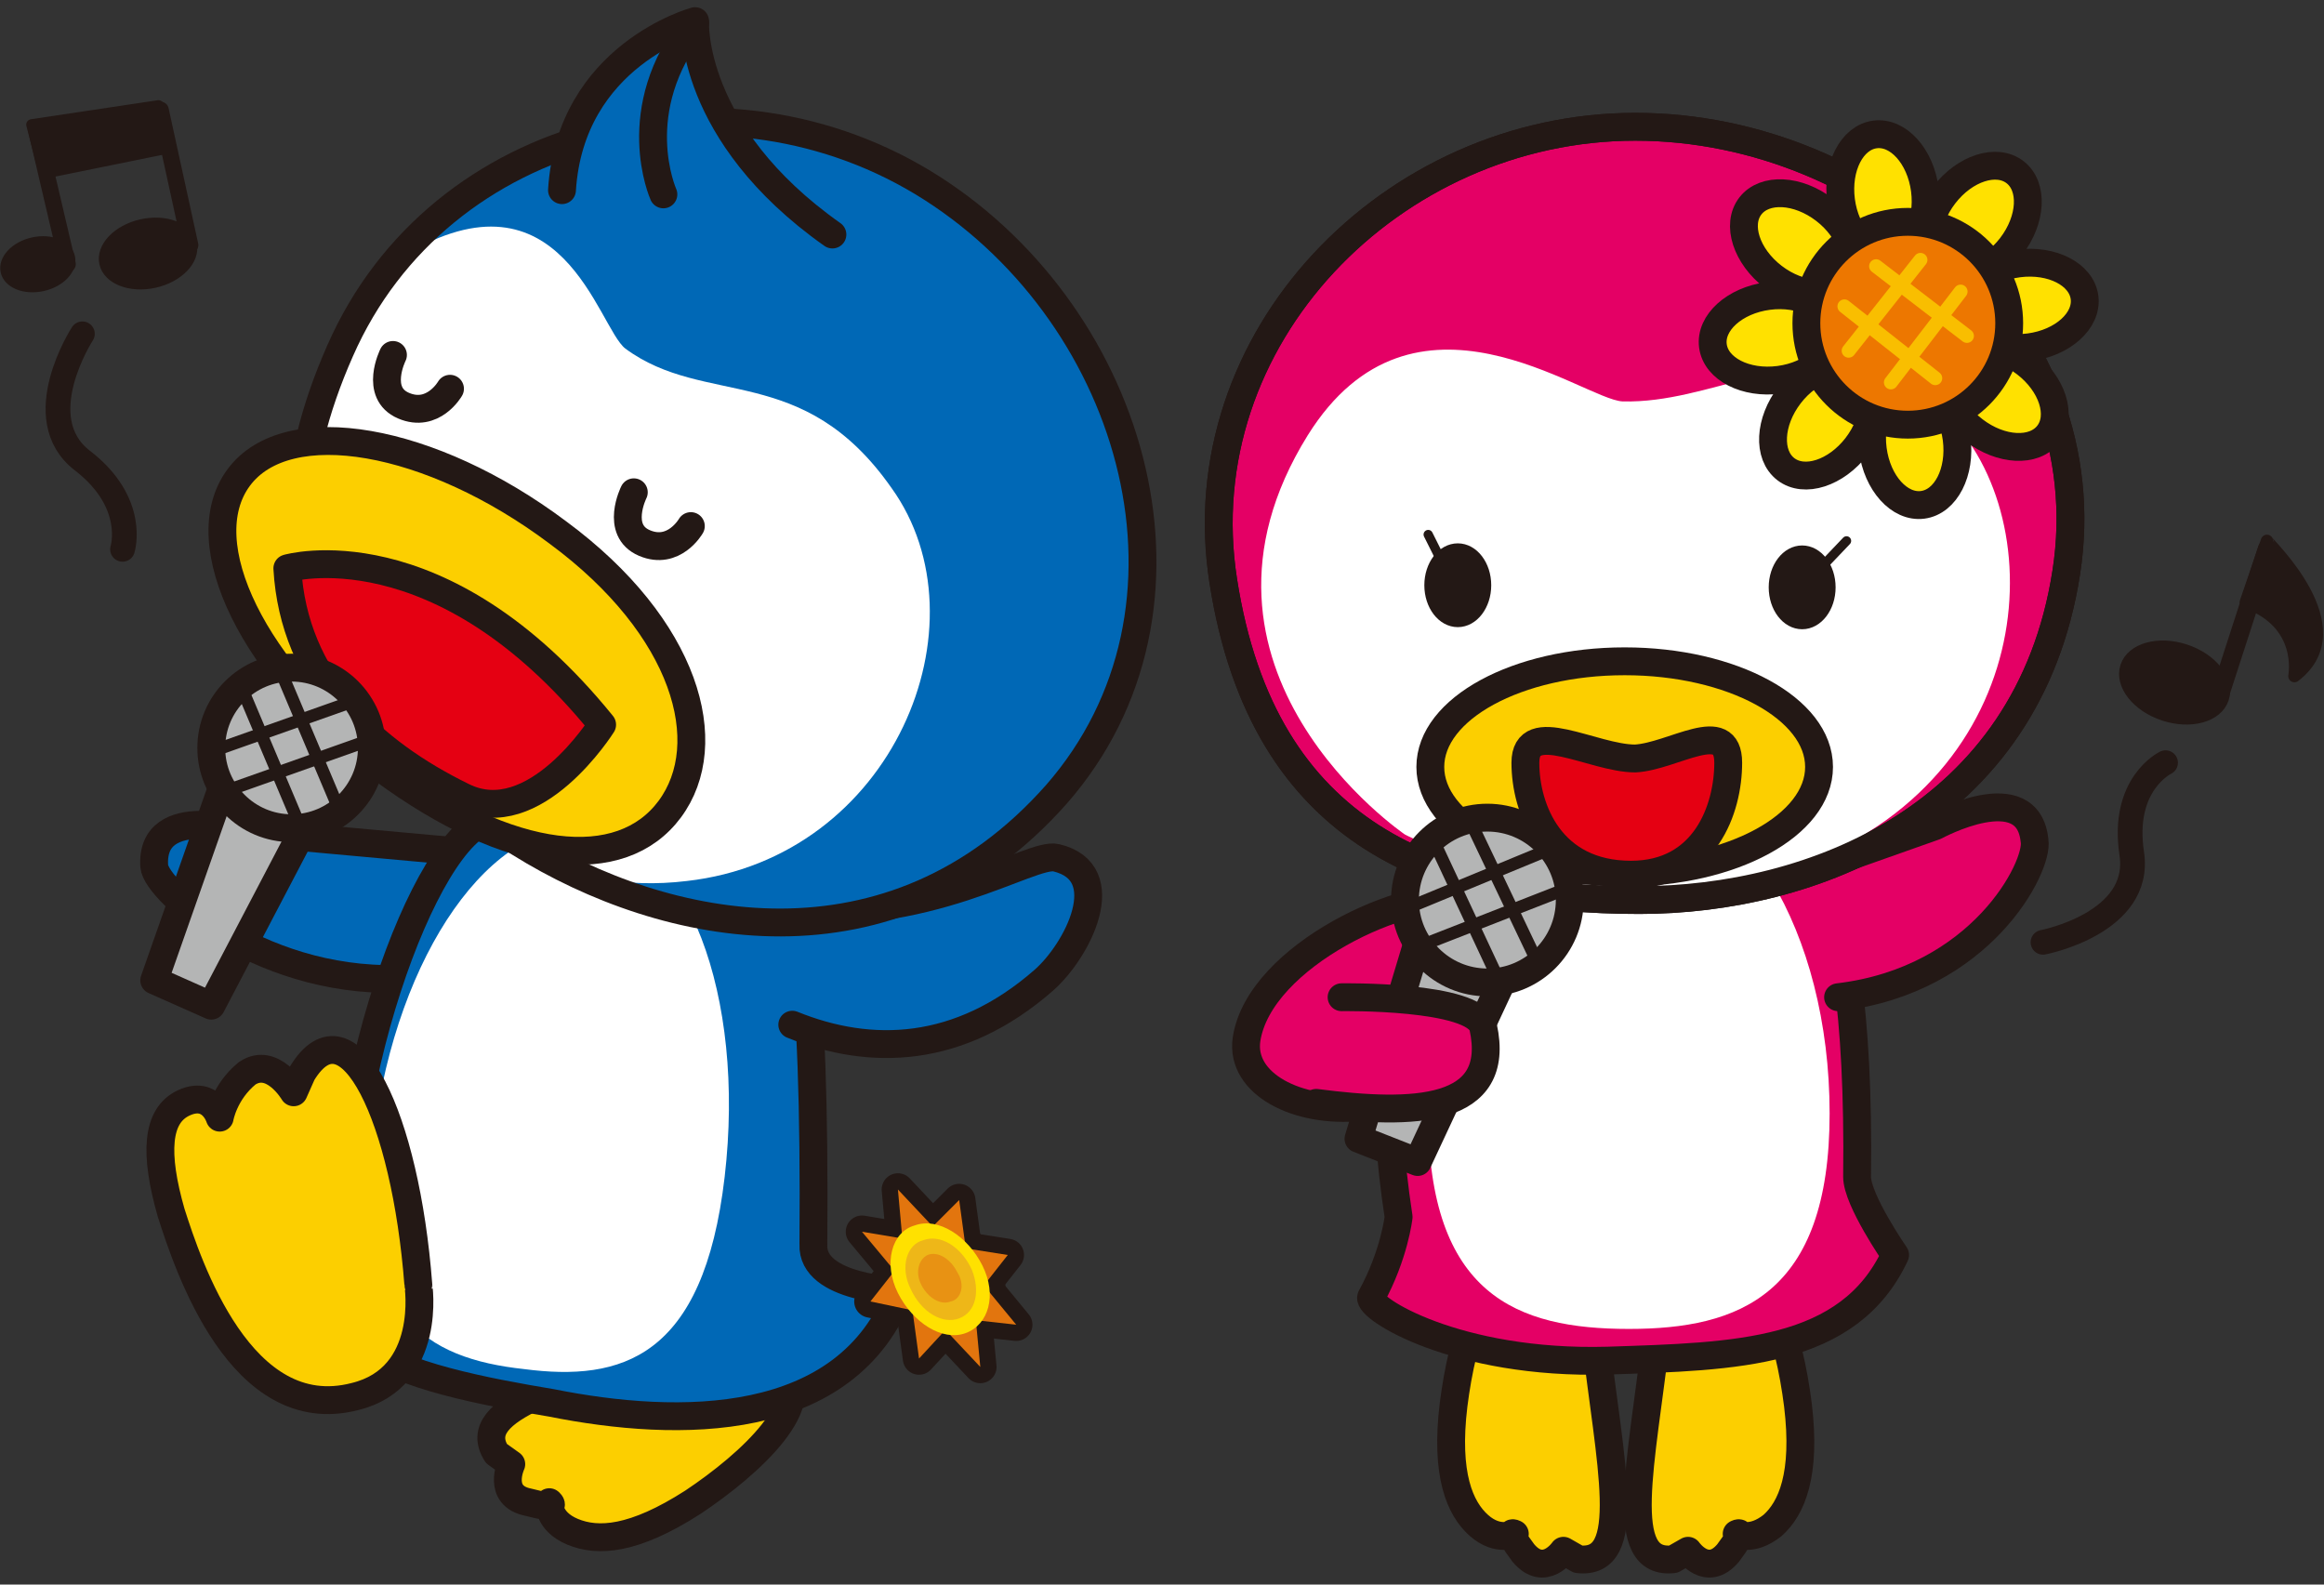 <?xml version="1.0" encoding="utf-8"?>
<!-- Generator: Adobe Illustrator 16.0.0, SVG Export Plug-In . SVG Version: 6.00 Build 0)  -->
<!DOCTYPE svg PUBLIC "-//W3C//DTD SVG 1.1//EN" "http://www.w3.org/Graphics/SVG/1.1/DTD/svg11.dtd">
<svg version="1.1" id="レイヤー_1" xmlns="http://www.w3.org/2000/svg" xmlns:xlink="http://www.w3.org/1999/xlink" x="0px"
	 y="0px" width="110px" height="75px" viewBox="0 0 110 75" enable-background="new 0 0 110 75" xml:space="preserve">
<rect x="0" y="0" width="110" height="75" fill="#333333" stroke="none"/>
<g>
	<g>
		<path fill="#FCCF00" d="M81.2,60c2.3-1,3.5,3.3,3.9,6.5c0.4,3.3-0.3,4.9-1.2,5.7c-1,0.8-1.7,0.4-1.7,0.4s0.5-0.3-0.4,0.9
			c-1,1.2-1.9-0.1-1.9-0.1l-0.7,0.4c-2.7,0.3-1.5-4.5-0.8-10.6C78.3,63.1,78.4,61.2,81.2,60"/>
		<path fill="none" stroke="#231815" stroke-width="1.318" stroke-linecap="round" stroke-linejoin="round" d="M81.2,60
			c2.3-1,3.5,3.3,3.9,6.5c0.4,3.3-0.3,4.9-1.2,5.7c-1,0.8-1.7,0.4-1.7,0.4s0.5-0.3-0.4,0.9c-1,1.2-1.9-0.1-1.9-0.1l-0.7,0.4
			c-2.7,0.3-1.5-4.5-0.8-10.6C78.3,63.1,78.4,61.2,81.2,60z"/>
		<path fill="#FCCF00" d="M72.7,60c-2.3-1-3.5,3.3-3.9,6.5c-0.4,3.3,0.3,4.9,1.2,5.7s1.7,0.4,1.7,0.4s-0.5-0.3,0.4,0.9
			c1,1.2,1.9-0.1,1.9-0.1l0.7,0.4c2.7,0.3,1.5-4.5,0.8-10.6C75.6,63.1,75.5,61.2,72.7,60"/>
		<path fill="none" stroke="#231815" stroke-width="1.318" stroke-linecap="round" stroke-linejoin="round" d="M72.7,60
			c-2.3-1-3.5,3.3-3.9,6.5c-0.4,3.3,0.3,4.9,1.2,5.7s1.7,0.4,1.7,0.4s-0.5-0.3,0.4,0.9c1,1.2,1.9-0.1,1.9-0.1l0.7,0.4
			c2.7,0.3,1.5-4.5,0.8-10.6C75.6,63.1,75.5,61.2,72.7,60z"/>
		<path fill="#E40065" d="M83.8,37.6c-2.7-1.1-10.5-1.5-13.4-0.5c-2.7,0.9-5.3,9.2-3.6,20.3c0,0-0.2,1.8-1.3,3.8
			c-0.2,0.5,4,3.2,11.2,3c6.1-0.2,11.4-0.3,13.6-5c0,0-1.8-2.6-1.8-3.7C88.7,39.7,85.3,38.2,83.8,37.6"/>
		<path fill="none" stroke="#231815" stroke-width="1.318" stroke-linecap="round" stroke-linejoin="round" d="M83.2,37.8
			c-2.7-1.1-10.5-1.5-13.4-0.5c-2.7,0.9-5.3,9.2-3.6,20.3c0,0-0.2,1.8-1.3,3.8c-0.2,0.5,4,3.2,11.2,3c6.1-0.2,11.4-0.3,13.6-5
			c0,0-1.8-2.6-1.8-3.7C88.1,39.9,84.6,38.4,83.2,37.8z"/>
		<path fill="#FFFFFF" d="M67.6,52.7c0,8.6,4.2,10.2,9.5,10.2c5.2,0,9.5-1.6,9.5-10.2s-4.2-15.6-9.5-15.6
			C71.9,37.1,67.6,44.1,67.6,52.7"/>
		<path fill="#E40065" d="M87,47.2c6.8-0.8,9.5-6.2,9.3-7.4c-0.3-3.1-4.7-0.7-4.7-0.7l-6.5,2.3"/>
		<path fill="none" stroke="#231815" stroke-width="1.318" stroke-linecap="round" stroke-linejoin="round" d="M87,47.2
			c6.8-0.8,9.5-6.2,9.3-7.4c-0.3-3.1-4.7-0.7-4.7-0.7l-6.5,2.3"/>
		<path fill="#E40065" d="M97.8,27.1c-1.8,11.6-12.1,15.5-20.2,15.5c-9.4,0-17.8-2.9-19.7-15.1C56.1,16,65.9,6,77.4,6
			C88.9,6,99.6,15.6,97.8,27.1"/>
		<path fill="none" stroke="#231815" stroke-width="1.318" d="M97.8,27.1c-1.8,11.6-12.1,15.5-20.2,15.5c-9.4,0-17.8-2.9-19.7-15.1
			C56.1,16,65.9,6,77.4,6C88.9,6,99.6,15.6,97.8,27.1z"/>
		<path fill="#FFFFFF" d="M66.5,39.5c0,0-11.5-7.8-4.6-18.9c5-8,13-1.7,14.9-1.6c4.2,0.1,7.8-2.7,12.5-1.1c6.8,2.2,8.7,14.6,0,20.9
			C79.1,46.1,66.5,39.5,66.5,39.5"/>
		
			<line fill="none" stroke="#231815" stroke-width="0.439" stroke-linecap="round" stroke-linejoin="round" x1="67.6" y1="25.3" x2="68.5" y2="27.1"/>
		<path fill="#231815" d="M70.3,27.7c0,0.9-0.6,1.7-1.3,1.7c-0.7,0-1.3-0.8-1.3-1.7S68.3,26,69,26C69.7,26,70.3,26.8,70.3,27.7"/>
		<ellipse fill="none" stroke="#231815" stroke-width="0.566" cx="69" cy="27.7" rx="1.3" ry="1.7"/>
		<g>
			<defs>
				<path id="SVGID_1_" d="M85.4,27.7l2-2.1L85.4,27.7z"/>
			</defs>
			<clipPath id="SVGID_2_">
				<use xlink:href="#SVGID_1_"  overflow="visible"/>
			</clipPath>
		</g>
		
			<line fill="none" stroke="#231815" stroke-width="0.439" stroke-linecap="round" stroke-linejoin="round" x1="87.4" y1="25.6" x2="85.4" y2="27.7"/>
		<path fill="#231815" d="M86.6,27.8c0,0.9-0.6,1.7-1.3,1.7c-0.7,0-1.3-0.8-1.3-1.7c0-0.9,0.6-1.7,1.3-1.7
			C86,26.1,86.6,26.8,86.6,27.8"/>
		<ellipse fill="none" stroke="#231815" stroke-width="0.566" cx="85.3" cy="27.8" rx="1.3" ry="1.7"/>
		<path fill="#FCCF00" d="M86,36.3c0,2.7-4.1,5-9.2,5c-5.1,0-9.2-2.2-9.2-5c0-2.8,4.1-5,9.2-5C81.9,31.3,86,33.6,86,36.3"/>
		
			<ellipse fill="none" stroke="#231815" stroke-width="1.318" stroke-linecap="round" stroke-linejoin="round" cx="76.9" cy="36.3" rx="9.2" ry="5"/>
		<path fill="#E50012" d="M81.8,36.1c0,2.2-1.1,5.3-4.6,5.3c-3.8,0-5-3.1-5-5.3c0-2.2,3.2-0.2,5.2-0.2
			C79.2,35.8,81.8,33.9,81.8,36.1"/>
		<path fill="none" stroke="#231815" stroke-width="1.318" stroke-linecap="round" stroke-linejoin="round" d="M81.8,36.1
			c0,2.2-1.1,5.3-4.6,5.3c-3.8,0-5-3.1-5-5.3c0-2.2,3.2-0.2,5.2-0.2C79.2,35.8,81.8,33.9,81.8,36.1z"/>
		<path fill="none" stroke="#231815" stroke-width="1.318" d="M97.8,27.1c-1.8,11.6-12.1,15.5-20.2,15.5c-9.4,0-17.8-2.9-19.7-15.1
			C56.1,16,65.9,6,77.4,6C88.9,6,99.6,15.6,97.8,27.1z"/>
		<path fill="#FFE100" d="M96.1,16.4c-1.6,0.2-2.9-0.5-3.1-1.6c-0.1-1.1,1-2.1,2.6-2.4c1.6-0.2,2.9,0.5,3.1,1.6S97.6,16.2,96.1,16.4
			"/>
		
			<ellipse transform="matrix(0.13 0.992 -0.992 0.13 97.619 -82.452)" fill="none" stroke="#231815" stroke-width="1.318" stroke-linecap="round" stroke-linejoin="round" cx="95.8" cy="14.4" rx="2" ry="2.9"/>
		<path fill="#FFE100" d="M84.3,17.9c-1.6,0.2-2.9-0.5-3.1-1.6c-0.1-1.1,1-2.1,2.6-2.4c1.6-0.2,3,0.5,3.1,1.6
			C87,16.7,85.8,17.7,84.3,17.9"/>
		
			<ellipse transform="matrix(0.13 0.992 -0.992 0.13 88.905 -69.415)" fill="none" stroke="#231815" stroke-width="1.318" stroke-linecap="round" stroke-linejoin="round" cx="84" cy="16" rx="2" ry="2.9"/>
		<path fill="#FFE100" d="M88.7,21.3c-0.2-1.6,0.5-2.9,1.6-3.1s2.1,1,2.4,2.6s-0.5,2.9-1.6,3.1C90,24.1,88.9,22.9,88.7,21.3"/>
		
			<ellipse transform="matrix(-0.992 0.13 -0.13 -0.992 183.345 30.158)" fill="none" stroke="#231815" stroke-width="1.318" stroke-linecap="round" stroke-linejoin="round" cx="90.7" cy="21.1" rx="2" ry="2.9"/>
		<path fill="#FFE100" d="M87.2,9.6c-0.2-1.6,0.5-2.9,1.6-3.1c1.1-0.1,2.1,1,2.4,2.6c0.2,1.6-0.5,2.9-1.6,3.1
			C88.4,12.3,87.4,11.1,87.2,9.6"/>
		
			<ellipse transform="matrix(-0.992 0.13 -0.13 -0.992 178.721 6.883)" fill="none" stroke="#231815" stroke-width="1.318" stroke-linecap="round" stroke-linejoin="round" cx="89.1" cy="9.3" rx="2" ry="2.9"/>
		<path fill="#FFE100" d="M93.4,20.4c-1.3-1-1.7-2.5-1-3.3c0.7-0.9,2.2-0.8,3.5,0.2s1.7,2.4,1,3.3C96.2,21.4,94.7,21.4,93.4,20.4"/>
		
			<ellipse transform="matrix(-0.609 0.793 -0.793 -0.609 167.174 -44.788)" fill="none" stroke="#231815" stroke-width="1.318" stroke-linecap="round" stroke-linejoin="round" cx="94.6" cy="18.8" rx="2" ry="2.9"/>
		<path fill="#FFE100" d="M84,13.2c-1.3-1-1.7-2.4-1-3.3S85.2,9,86.4,10c1.3,1,1.7,2.4,1,3.3C86.8,14.2,85.2,14.1,84,13.2"/>
		
			<ellipse transform="matrix(-0.609 0.793 -0.793 -0.609 146.232 -48.981)" fill="none" stroke="#231815" stroke-width="1.318" stroke-linecap="round" stroke-linejoin="round" cx="85.2" cy="11.6" rx="2" ry="2.9"/>
		<path fill="#FFE100" d="M84.7,18.7c1-1.2,2.4-1.7,3.3-1c0.9,0.7,0.8,2.2-0.2,3.5c-1,1.3-2.5,1.7-3.3,1
			C83.7,21.5,83.7,19.9,84.7,18.7"/>
		
			<ellipse transform="matrix(-0.793 -0.609 0.609 -0.793 142.611 88.244)" fill="none" stroke="#231815" stroke-width="1.318" stroke-linecap="round" stroke-linejoin="round" cx="86.3" cy="19.9" rx="2" ry="2.9"/>
		<path fill="#FFE100" d="M91.9,9.3c1-1.3,2.5-1.7,3.3-1.1c0.9,0.7,0.8,2.2-0.2,3.5c-1,1.3-2.4,1.7-3.3,1S91,10.5,91.9,9.3"/>
		
			<ellipse transform="matrix(-0.793 -0.609 0.609 -0.793 161.359 75.715)" fill="none" stroke="#231815" stroke-width="1.318" stroke-linecap="round" stroke-linejoin="round" cx="93.5" cy="10.5" rx="2" ry="2.9"/>
		<path fill="#ED7700" d="M90.9,20.1c-2.7,0.3-5.1-1.5-5.4-4.2c-0.3-2.7,1.5-5.1,4.2-5.4c2.7-0.3,5.1,1.5,5.4,4.2
			C95.4,17.3,93.5,19.7,90.9,20.1"/>
		
			<circle fill="none" stroke="#231815" stroke-width="1.318" stroke-linecap="round" stroke-linejoin="round" cx="90.3" cy="15.3" r="4.8"/>
		
			<line fill="none" stroke="#F9BE00" stroke-width="0.659" stroke-linecap="round" stroke-linejoin="round" x1="93.1" y1="15.9" x2="88.8" y2="12.6"/>
		
			<line fill="none" stroke="#F9BE00" stroke-width="0.659" stroke-linecap="round" stroke-linejoin="round" x1="91.6" y1="17.9" x2="87.3" y2="14.5"/>
		
			<line fill="none" stroke="#F9BE00" stroke-width="0.659" stroke-linecap="round" stroke-linejoin="round" x1="89.5" y1="18.1" x2="92.8" y2="13.8"/>
		
			<line fill="none" stroke="#F9BE00" stroke-width="0.659" stroke-linecap="round" stroke-linejoin="round" x1="87.5" y1="16.6" x2="90.9" y2="12.3"/>
		<path fill="#E40065" d="M69.3,42.6c-2.6-0.6-9.7,2.6-10.3,6.6c-0.3,2.1,2.4,3.5,5.4,3.2c1.3-0.1,2.2-2.1,2.5-4.3"/>
		<path fill="none" stroke="#231815" stroke-width="1.318" stroke-linecap="round" stroke-linejoin="round" d="M69.3,42.6
			c-2.6-0.6-9.7,2.6-10.3,6.6c-0.3,2.1,2.4,3.5,5.4,3.2c1.3-0.1,2.2-2.1,2.5-4.3"/>
		<polygon fill="#B4B5B5" points="67.1,55 64.3,53.9 67.7,42.6 72.1,44.3 		"/>
		<polygon fill="none" stroke="#231815" stroke-width="1.318" stroke-linecap="round" stroke-linejoin="round" points="67.1,55 
			64.3,53.9 67.7,42.6 72.1,44.3 		"/>
		<path fill="#B4B5B5" d="M73.9,44c-0.8,2-3,3-5,2.2c-2-0.8-3-3-2.2-5c0.8-2,3-3,5-2.2C73.7,39.8,74.7,42,73.9,44"/>
		
			<circle fill="none" stroke="#231815" stroke-width="1.318" stroke-linecap="round" stroke-linejoin="round" cx="70.4" cy="42.6" r="3.9"/>
		
			<line fill="none" stroke="#231815" stroke-width="0.586" stroke-linecap="round" stroke-linejoin="round" x1="67.4" y1="44.7" x2="73.8" y2="42.2"/>
		
			<line fill="none" stroke="#231815" stroke-width="0.586" stroke-linecap="round" stroke-linejoin="round" x1="69.7" y1="39.1" x2="72.7" y2="45.4"/>
		
			<line fill="none" stroke="#231815" stroke-width="0.586" stroke-linecap="round" stroke-linejoin="round" x1="68" y1="40.1" x2="70.9" y2="46.3"/>
		
			<line fill="none" stroke="#231815" stroke-width="0.586" stroke-linecap="round" stroke-linejoin="round" x1="66.8" y1="42.9" x2="73.1" y2="40.3"/>
		<path fill="#E40065" d="M63.5,47.2c0,0,6.3-0.1,6.7,1.4c0.9,4.1-3.3,4.2-7.9,3.6"/>
		<path fill="none" stroke="#231815" stroke-width="1.318" stroke-linecap="round" stroke-linejoin="round" d="M63.5,47.2
			c0,0,6.3-0.1,6.7,1.4c0.9,4.1-3.3,4.2-7.9,3.6"/>
		<path fill="#231815" d="M105.1,33c-0.3,0.9-1.5,1.2-2.8,0.8c-1.3-0.4-2-1.4-1.8-2.3c0.3-0.9,1.5-1.2,2.8-0.8
			C104.6,31.1,105.4,32.2,105.1,33"/>
		
			<ellipse transform="matrix(0.95 0.313 -0.313 0.95 15.283 -30.587)" fill="none" stroke="#231815" stroke-width="0.586" stroke-linecap="round" stroke-linejoin="round" cx="102.9" cy="32.3" rx="2.4" ry="1.6"/>
		<line fill="none" x1="107.3" y1="26" x2="105" y2="33.1"/>
		
			<line fill="none" stroke="#231815" stroke-width="0.878" stroke-linecap="round" stroke-linejoin="round" x1="107.3" y1="26" x2="105" y2="33.1"/>
		<path fill="#231815" d="M108.6,32c0,0,0.5-2.5-2.3-3.5l1-2.9C107.3,25.7,111.6,29.7,108.6,32"/>
		<path fill="none" stroke="#231815" stroke-width="0.586" stroke-linecap="round" stroke-linejoin="round" d="M108.6,32
			c0,0,0.5-2.5-2.3-3.5l1-2.9C107.3,25.7,111.6,29.7,108.6,32z"/>
		<path fill="none" stroke="#231815" stroke-width="1.171" stroke-linecap="round" stroke-linejoin="round" d="M102.5,36.1
			c0,0-2.1,1-1.6,4.3c0.5,3.3-4.2,4.2-4.2,4.2"/>
	</g>
	<g>
		<path fill="#0068B6" d="M19.5,46.3C12.6,46.8,7.4,42.2,7.3,41c-0.2-3.1,4.5-1.6,4.5-1.6l14.3,1.3"/>
		<path fill="none" stroke="#231815" stroke-width="1.318" stroke-linecap="round" stroke-linejoin="round" d="M19.5,46.3
			C12.6,46.8,7.4,42.2,7.3,41c-0.2-3.1,4.5-1.6,4.5-1.6l14.3,1.3"/>
		<path fill="#FCCF00" d="M36.9,64.7c1.9,1.6-1.4,4.6-4.1,6.4c-2.8,1.8-4.5,1.9-5.7,1.4c-1.2-0.5-1.1-1.4-1.1-1.4s0.5,0.4-1,0
			c-1.5-0.3-0.8-1.8-0.8-1.8l-0.7-0.5c-1.4-2.2,3.4-3.3,9.2-5.4C32.8,63.4,34.6,62.7,36.9,64.7"/>
		<path fill="none" stroke="#231815" stroke-width="1.318" stroke-linecap="round" stroke-linejoin="round" d="M36.9,64.7
			c1.9,1.6-1.4,4.6-4.1,6.4c-2.8,1.8-4.5,1.9-5.7,1.4c-1.2-0.5-1.1-1.4-1.1-1.4s0.5,0.4-1,0c-1.5-0.3-0.8-1.8-0.8-1.8l-0.7-0.5
			c-1.4-2.2,3.4-3.3,9.2-5.4C32.8,63.4,34.6,62.7,36.9,64.7z"/>
		<path fill="#0068B6" d="M36.4,40.9c-2.6-1.4-10.3-2.7-13.2-2.1C20.1,39.4,15.6,52,16.4,61c0,0-0.6,1.3,0.9,2.7
			c1.5,1.4,5.8,2.2,8.8,2.7c6,1.2,14,1.3,16.5-5.3c0,0-4.2-0.1-4.1-2.2C38.6,45.4,37.8,41.6,36.4,40.9"/>
		<path fill="none" stroke="#231815" stroke-width="1.318" stroke-linecap="round" stroke-linejoin="round" d="M36.4,40.9
			c-2.6-1.4-10.3-2.7-13.2-2.1C20.1,39.4,15.6,52,16.4,61c0,0-0.6,1.3,0.9,2.7c1.5,1.4,5.8,2.2,8.8,2.7c6,1.2,14,1.3,16.5-5.3
			c0,0-4.2-0.1-4.1-2.2C38.6,45.4,37.8,41.6,36.4,40.9z"/>
		<path fill="#FFFFFF" d="M17.7,53.7c-1,8.6,2.5,10.6,7.1,11.1c4.6,0.6,8.5-0.5,9.5-9.1s-1.8-16-6.4-16.5S18.8,45.1,17.7,53.7"/>
		<path fill="#FCCF00" d="M16.8,66.1c-5.4,1.4-7.9-6.2-8.7-8.7c-0.8-2.8-0.7-4.6,0.6-5.2c1.3-0.6,1.7,0.7,1.7,0.7s0.2-1.2,1.3-2.1
			c1.2-0.8,2.2,0.9,2.2,0.9l0.4-0.9c2.2-3.6,4.9,2.1,5.5,10C19.8,60.8,20.5,65.2,16.8,66.1"/>
		<path fill="none" stroke="#231815" stroke-width="1.318" stroke-linecap="round" stroke-linejoin="round" d="M16.8,66.1
			c-5.4,1.4-7.9-6.2-8.7-8.7c-0.8-2.8-0.7-4.6,0.6-5.2c1.3-0.6,1.7,0.7,1.7,0.7s0.2-1.2,1.3-2.1c1.2-0.8,2.2,0.9,2.2,0.9l0.4-0.9
			c2.2-3.6,4.9,2.1,5.5,10C19.8,60.8,20.5,65.2,16.8,66.1z"/>
		<polygon fill="#E2750E" points="45.8,59.1 47.7,59.4 46.6,60.8 		"/>
		<polygon fill="none" stroke="#231815" stroke-width="1.537" stroke-linecap="round" stroke-linejoin="round" points="45.8,59.1 
			47.7,59.4 46.6,60.8 		"/>
		<polygon fill="#E2750E" points="43.1,62 41.2,61.6 42.3,60.2 		"/>
		<polygon fill="none" stroke="#231815" stroke-width="1.537" stroke-linecap="round" stroke-linejoin="round" points="43.1,62 
			41.2,61.6 42.3,60.2 		"/>
		<polygon fill="#E2750E" points="46.2,62.6 46.4,64.7 44.8,63 		"/>
		<polygon fill="none" stroke="#231815" stroke-width="1.537" stroke-linecap="round" stroke-linejoin="round" points="46.2,62.6 
			46.4,64.7 44.8,63 		"/>
		<polygon fill="#E2750E" points="42.7,58.5 42.5,56.3 44.1,58 		"/>
		<polygon fill="none" stroke="#231815" stroke-width="1.537" stroke-linecap="round" stroke-linejoin="round" points="42.7,58.5 
			42.5,56.3 44.1,58 		"/>
		<polygon fill="#E2750E" points="46.7,61 48.1,62.7 46.3,62.5 		"/>
		<polygon fill="none" stroke="#231815" stroke-width="1.537" stroke-linecap="round" stroke-linejoin="round" points="46.7,61 
			48.1,62.7 46.3,62.5 		"/>
		<polygon fill="#E2750E" points="42.3,60.1 40.8,58.3 42.6,58.6 		"/>
		<polygon fill="none" stroke="#231815" stroke-width="1.537" stroke-linecap="round" stroke-linejoin="round" points="42.3,60.1 
			40.8,58.3 42.6,58.6 		"/>
		<polygon fill="#E2750E" points="44.7,63 43.5,64.3 43.2,62.1 		"/>
		<polygon fill="none" stroke="#231815" stroke-width="1.537" stroke-linecap="round" stroke-linejoin="round" points="44.7,63 
			43.5,64.3 43.2,62.1 		"/>
		<polygon fill="#E2750E" points="44.2,58 45.4,56.8 45.7,59 		"/>
		<polygon fill="none" stroke="#231815" stroke-width="1.537" stroke-linecap="round" stroke-linejoin="round" points="44.2,58 
			45.4,56.8 45.7,59 		"/>
		<path fill="#FFE100" d="M45.7,63.1c-1.1,0.4-2.5-0.5-3.2-1.9c-0.7-1.4-0.3-2.9,0.8-3.2c1.1-0.4,2.5,0.5,3.2,1.9
			C47.2,61.3,46.8,62.7,45.7,63.1"/>
		<path fill="none" stroke="#231815" stroke-width="1.537" stroke-linecap="round" stroke-linejoin="round" d="M45.7,63.1
			c-1.1,0.4-2.5-0.5-3.2-1.9c-0.7-1.4-0.3-2.9,0.8-3.2c1.1-0.4,2.5,0.5,3.2,1.9C47.2,61.3,46.8,62.7,45.7,63.1z"/>
		<path fill="#EEB718" d="M45.4,62.4c-0.8,0.3-1.8-0.3-2.3-1.4c-0.5-1-0.2-2.1,0.6-2.3c0.8-0.3,1.8,0.3,2.3,1.4
			C46.4,61.1,46.2,62.1,45.4,62.4"/>
		<path fill="none" stroke="#231815" stroke-width="1.537" stroke-linecap="round" stroke-linejoin="round" d="M45.4,62.4
			c-0.8,0.3-1.8-0.3-2.3-1.4c-0.5-1-0.2-2.1,0.6-2.3c0.8-0.3,1.8,0.3,2.3,1.4C46.4,61.1,46.2,62.1,45.4,62.4z"/>
		<path fill="#E89213" d="M45,61.6c-0.5,0.2-1.1-0.2-1.4-0.8c-0.3-0.6-0.1-1.2,0.3-1.4c0.5-0.2,1.1,0.2,1.4,0.8
			C45.7,60.8,45.5,61.5,45,61.6"/>
		<path fill="none" stroke="#231815" stroke-width="1.537" stroke-linecap="round" stroke-linejoin="round" d="M45,61.6
			c-0.5,0.2-1.1-0.2-1.4-0.8c-0.3-0.6-0.1-1.2,0.3-1.4c0.5-0.2,1.1,0.2,1.4,0.8C45.7,60.8,45.5,61.5,45,61.6z"/>
		<polygon fill="#E2750E" points="45.8,59.1 47.7,59.4 46.6,60.8 		"/>
		<polygon fill="#E2750E" points="43.1,62 41.2,61.6 42.3,60.2 		"/>
		<polygon fill="#E2750E" points="46.2,62.6 46.4,64.7 44.8,63 		"/>
		<polygon fill="#E2750E" points="42.7,58.5 42.5,56.3 44.1,58 		"/>
		<polygon fill="#E2750E" points="46.7,61 48.1,62.7 46.3,62.5 		"/>
		<polygon fill="#E2750E" points="42.3,60.1 40.8,58.3 42.6,58.6 		"/>
		<polygon fill="#E2750E" points="44.7,63 43.5,64.3 43.2,62.1 		"/>
		<polygon fill="#E2750E" points="44.2,58 45.4,56.8 45.7,59 		"/>
		<path fill="#FFE100" d="M45.7,63.1c-1.1,0.4-2.5-0.5-3.2-1.9c-0.7-1.4-0.3-2.9,0.8-3.2c1.1-0.4,2.5,0.5,3.2,1.9
			C47.2,61.3,46.8,62.7,45.7,63.1"/>
		<path fill="#EEB718" d="M45.4,62.4c-0.8,0.3-1.8-0.3-2.3-1.4c-0.5-1-0.2-2.1,0.6-2.3c0.8-0.3,1.8,0.3,2.3,1.4
			C46.4,61.1,46.2,62.1,45.4,62.4"/>
		<path fill="#E89213" d="M45,61.6c-0.5,0.2-1.1-0.2-1.4-0.8c-0.3-0.6-0.1-1.2,0.3-1.4c0.5-0.2,1.1,0.2,1.4,0.8
			C45.7,60.8,45.5,61.5,45,61.6"/>
		<path fill="#0068B6" d="M37.5,48.5c3.7,1.5,7.9,1.4,11.9-2.1c1.6-1.4,3.5-5.1,0.6-5.8c-1.2-0.3-6.1,3.2-13.3,2.4"/>
		<path fill="none" stroke="#231815" stroke-width="1.318" stroke-linecap="round" stroke-linejoin="round" d="M37.5,48.5
			c3.7,1.5,7.9,1.4,11.9-2.1c1.6-1.4,3.5-5.1,0.6-5.8c-1.2-0.3-6.1,3.2-13.3,2.4"/>
		<path fill="none" stroke="#231815" stroke-width="1.171" stroke-linecap="round" stroke-linejoin="round" d="M5.8,26
			c0,0,0.7-2.2-1.9-4.2c-2.6-2,0-6,0-6"/>
		<path fill="#231815" d="M9.1,11.5c0.2,0.8-0.6,1.6-1.7,1.9c-1.1,0.3-2.2-0.2-2.4-0.9c-0.2-0.8,0.6-1.6,1.7-1.9
			C7.8,10.3,8.9,10.7,9.1,11.5"/>
		
			<ellipse transform="matrix(0.976 -0.218 0.218 0.976 -2.44 1.814)" fill="none" stroke="#231815" stroke-width="0.517" stroke-linecap="round" stroke-linejoin="round" cx="7" cy="12" rx="2.1" ry="1.4"/>
		<line fill="none" x1="7.6" y1="5.2" x2="9" y2="11.6"/>
		
			<line fill="none" stroke="#231815" stroke-width="0.776" stroke-linecap="round" stroke-linejoin="round" x1="7.6" y1="5.2" x2="9" y2="11.6"/>
		<path fill="#231815" d="M3.4,12.2c0.1,0.6-0.5,1.2-1.3,1.4c-0.9,0.2-1.7-0.1-1.8-0.7c-0.1-0.6,0.5-1.2,1.3-1.4
			C2.5,11.2,3.3,11.6,3.4,12.2"/>
		
			<ellipse transform="matrix(0.976 -0.217 0.217 0.976 -2.68 0.698)" fill="none" stroke="#231815" stroke-width="0.399" stroke-linecap="round" stroke-linejoin="round" cx="1.8" cy="12.5" rx="1.6" ry="1.1"/>
		<line fill="none" x1="1.7" y1="6.1" x2="3.2" y2="12.5"/>
		
			<line fill="none" stroke="#231815" stroke-width="0.776" stroke-linecap="round" stroke-linejoin="round" x1="1.7" y1="6.1" x2="3.2" y2="12.5"/>
		<polygon fill="#231815" points="1.5,5.9 2.1,8.2 8,7 7.5,5 		"/>
		<polygon fill="none" stroke="#231815" stroke-width="0.517" stroke-linecap="round" stroke-linejoin="round" points="1.5,5.9 
			2.1,8.2 8,7 7.5,5 		"/>
		<path fill="#0068B6" d="M50,37.6c-7.8,8.8-18.5,6.6-25.4,2.3c-8-5-13.5-12-8.5-23.3c4.7-10.7,18.3-13.9,28-7.7
			C53.8,15.1,57.7,28.8,50,37.6"/>
		<path fill="#FFFFFF" d="M14.4,30c0,0-0.5-14.7,4.7-17.9c7.5-4.5,9.2,3.4,10.5,4.4c3.8,2.8,8.4,0.6,12.6,6.6
			c4.6,6.4,0.1,17.5-9.7,18.6C20.9,43.1,14.4,30,14.4,30"/>
		<path fill="none" stroke="#231815" stroke-width="1.318" d="M50,37.6c-7.8,8.8-18.5,6.6-25.4,2.3c-8-5-13.5-12-8.5-23.3
			c4.7-10.7,18.3-13.9,28-7.7C53.8,15.1,57.7,28.8,50,37.6z"/>
		<path fill="#0068B6" d="M26.6,9c0.4-6.4,6.3-8,6.3-8s-0.3,5.3,6.5,10.1"/>
		<path fill="none" stroke="#231815" stroke-width="1.318" stroke-linecap="round" stroke-linejoin="round" d="M26.6,9
			c0.4-6.4,6.3-8,6.3-8s-0.3,5.3,6.5,10.1"/>
		<path fill="none" stroke="#231815" stroke-width="1.318" stroke-linecap="round" stroke-linejoin="round" d="M31.4,9.2
			c0,0-1.8-4,1.5-8.1"/>
		<path fill="#FCCF00" d="M31.7,38.3c-2.3,3.1-7.5,2.6-13.6-1.9C12,31.8,9,25.7,11.3,22.6c2.3-3.1,9.1-1.9,15.1,2.6
			C32.5,29.7,34,35.2,31.7,38.3"/>
		<path fill="none" stroke="#231815" stroke-width="1.318" stroke-linecap="round" stroke-linejoin="round" d="M31.7,38.3
			c-2.3,3.1-7.5,2.6-13.6-1.9C12,31.8,9,25.7,11.3,22.6c2.3-3.1,9.1-1.9,15.1,2.6C32.5,29.7,34,35.2,31.7,38.3z"/>
		<path fill="#E50012" d="M13.6,26.9c0,0,7.2-2.1,14.9,7.4c0,0-3.2,5.1-6.6,3.4C17.6,35.6,13.9,32.2,13.6,26.9"/>
		<path fill="none" stroke="#231815" stroke-width="1.318" stroke-linecap="round" stroke-linejoin="round" d="M13.6,26.9
			c0,0,7.2-2.1,14.9,7.4c0,0-3.2,5.1-6.6,3.4C17.6,35.6,13.9,32.2,13.6,26.9z"/>
		<path fill="none" stroke="#231815" stroke-width="1.318" stroke-linecap="round" stroke-linejoin="round" d="M18.6,16.8
			c0,0-0.9,1.8,0.5,2.4c1.4,0.6,2.2-0.8,2.2-0.8"/>
		<path fill="none" stroke="#231815" stroke-width="1.318" stroke-linecap="round" stroke-linejoin="round" d="M30,23.3
			c0,0-0.9,1.8,0.5,2.4s2.2-0.8,2.2-0.8"/>
		<polygon fill="#B4B5B5" points="10,47.6 7.3,46.4 11.2,35.3 15.5,37.1 		"/>
		<polygon fill="none" stroke="#231815" stroke-width="1.318" stroke-linecap="round" stroke-linejoin="round" points="10,47.6 
			7.3,46.4 11.2,35.3 15.5,37.1 		"/>
		<path fill="#B4B5B5" d="M17.3,36.9c-0.8,2-3.1,2.8-5.1,2c-2-0.8-2.8-3.1-2-5.1c0.8-2,3.1-2.8,5.1-2C17.3,32.7,18.2,35,17.3,36.9"
			/>
		
			<circle fill="none" stroke="#231815" stroke-width="1.318" stroke-linecap="round" stroke-linejoin="round" cx="13.8" cy="35.4" r="3.8"/>
		
			<line fill="none" stroke="#231815" stroke-width="0.586" stroke-linecap="round" stroke-linejoin="round" x1="10.8" y1="37.4" x2="17.3" y2="35.1"/>
		
			<line fill="none" stroke="#231815" stroke-width="0.586" stroke-linecap="round" stroke-linejoin="round" x1="13.3" y1="31.8" x2="16" y2="38.2"/>
		
			<line fill="none" stroke="#231815" stroke-width="0.586" stroke-linecap="round" stroke-linejoin="round" x1="11.5" y1="32.7" x2="14.2" y2="39.1"/>
		
			<line fill="none" stroke="#231815" stroke-width="0.586" stroke-linecap="round" stroke-linejoin="round" x1="10.2" y1="35.5" x2="16.7" y2="33.2"/>
	</g>
</g>
</svg>
